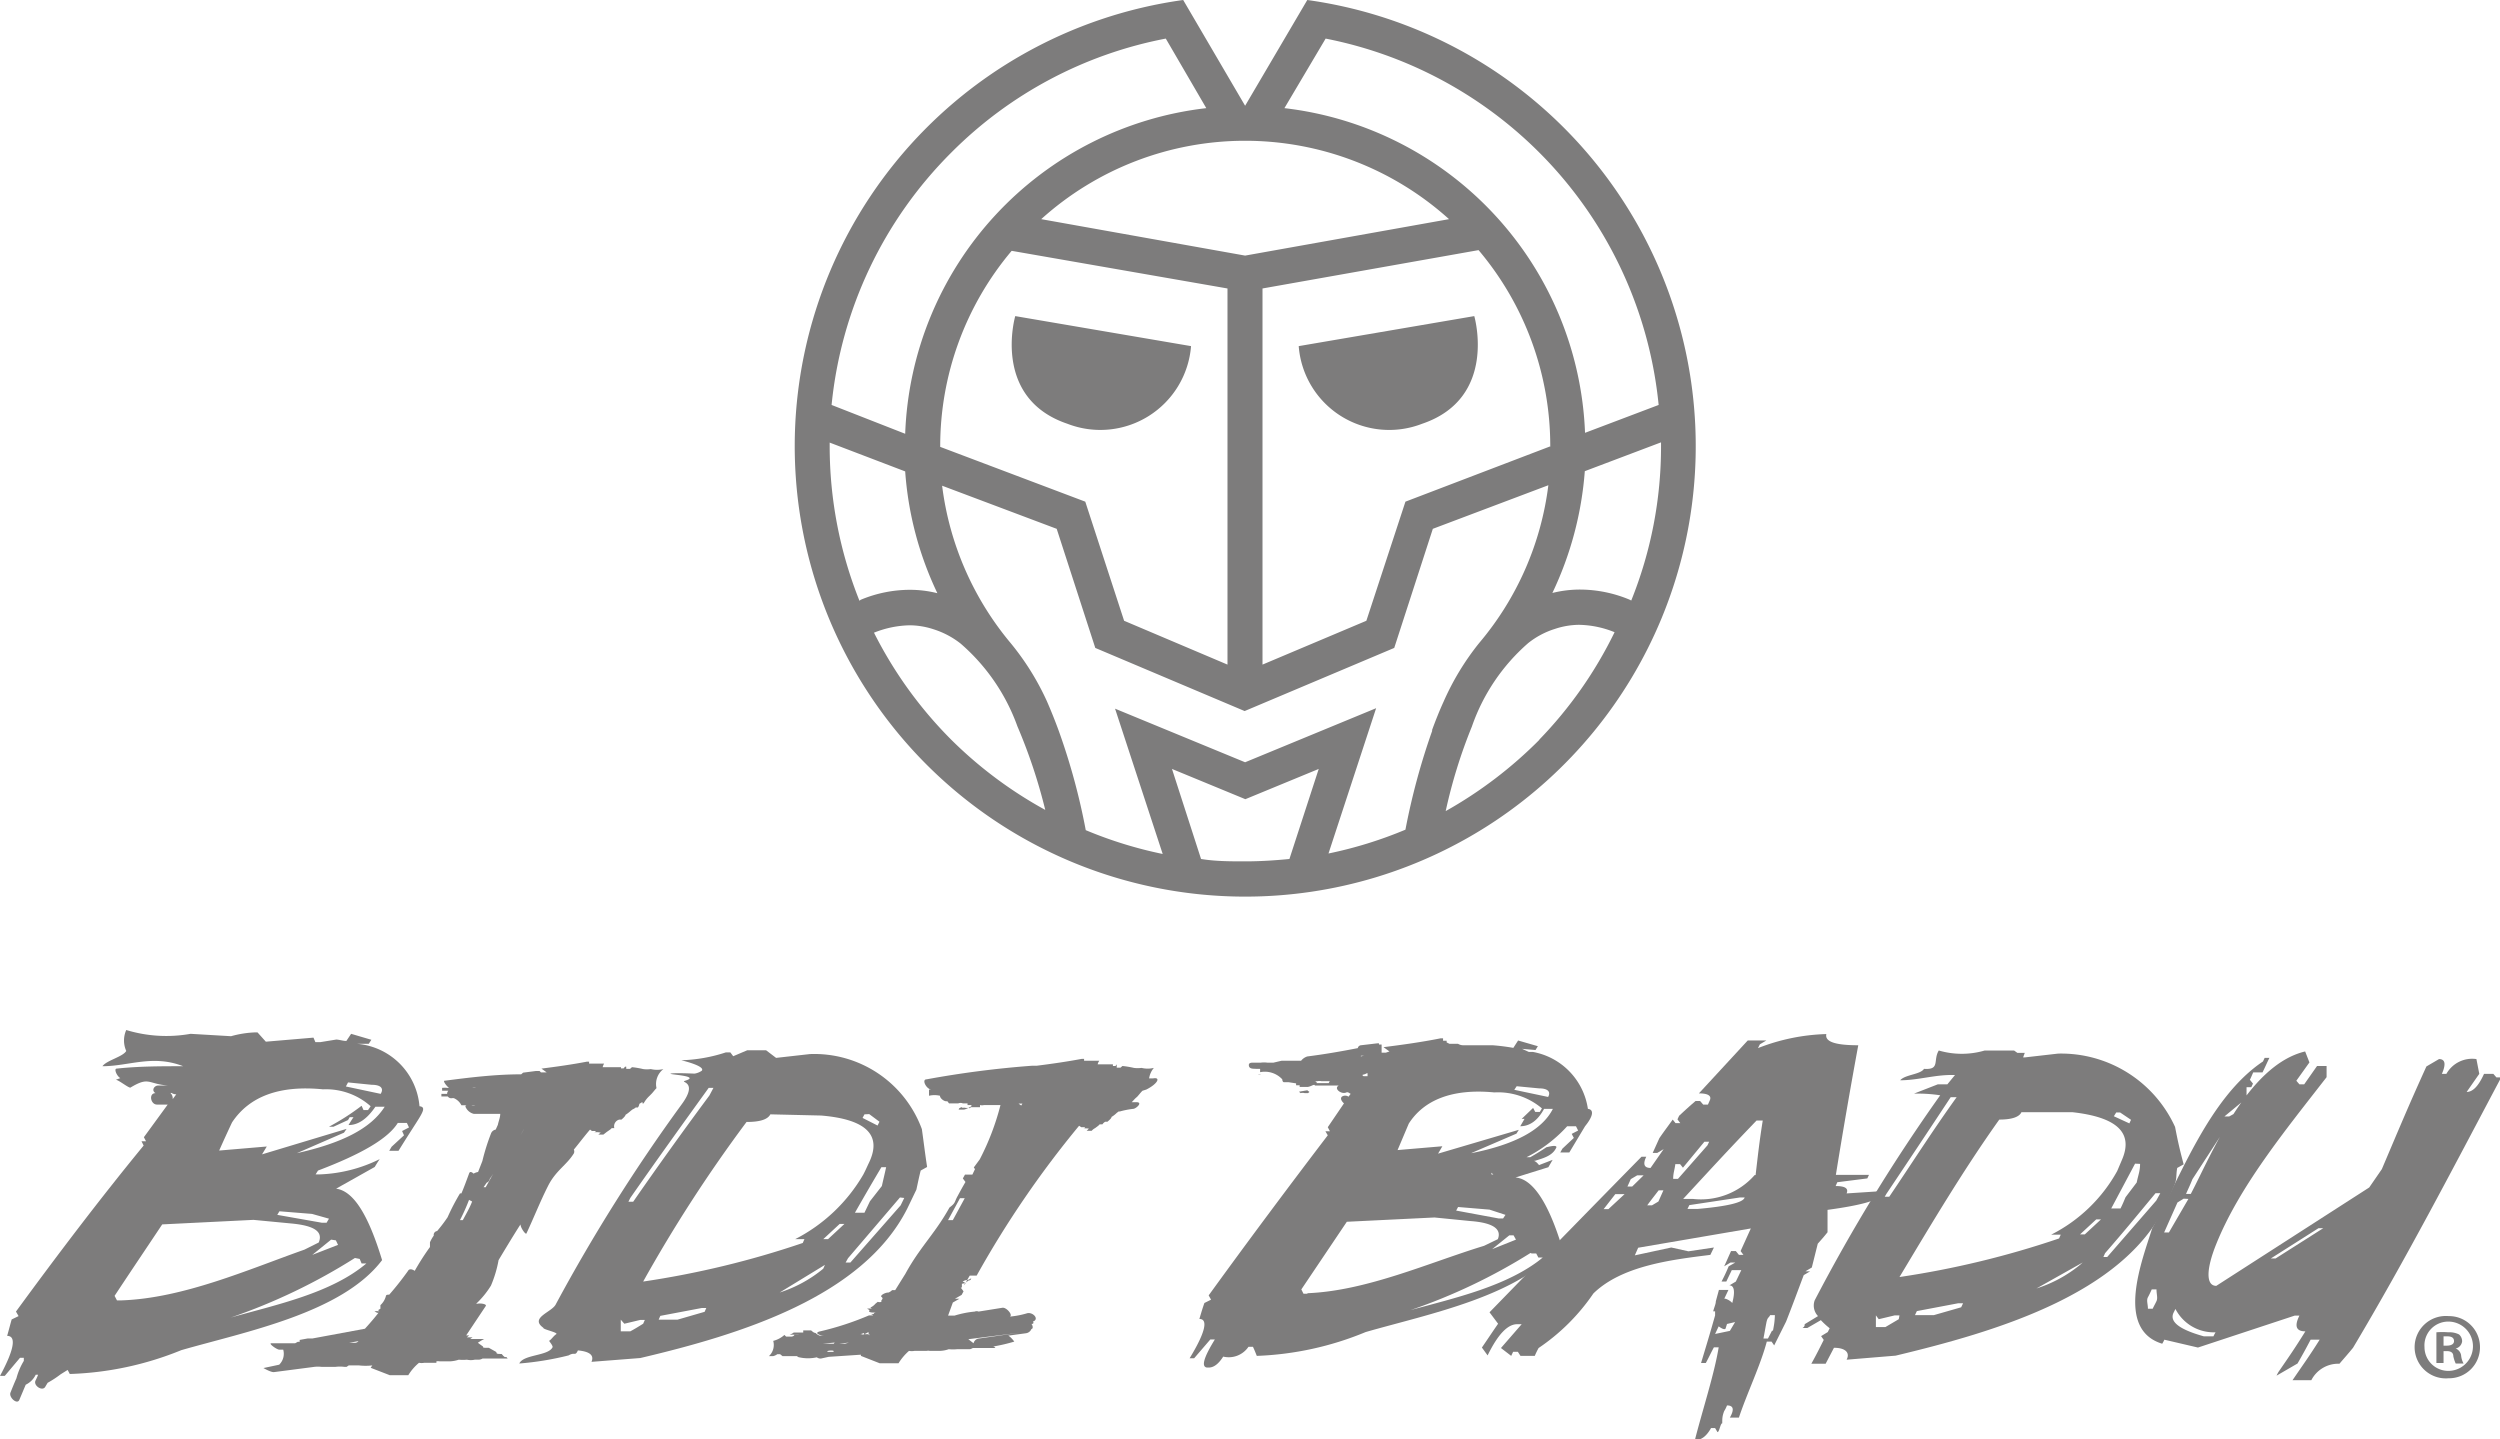 <svg id="Layer_1" data-name="Layer 1" xmlns="http://www.w3.org/2000/svg" viewBox="0 0 104.95 60.43"><defs><style>.cls-1{fill:#7d7c7c;}</style></defs><g id="BIDI_BADU" data-name="BIDI BADU"><path id="_" data-name="®" class="cls-1" d="M104.11,56.55a1.3,1.3,0,0,1-1.32,1.31,1.31,1.31,0,1,1,0-2.61A1.3,1.3,0,0,1,104.11,56.55Zm-2.33,0a1,1,0,0,0,1,1,1,1,0,0,0,0-2.07A1,1,0,0,0,101.78,56.55Zm.8.67h-.3V55.93a3,3,0,0,1,.5,0,.89.89,0,0,1,.45.09.38.38,0,0,1,.13.29.35.35,0,0,1-.27.3v0a.37.37,0,0,1,.23.31.87.87,0,0,0,.1.32h-.33a1.37,1.37,0,0,1-.1-.31c0-.14-.1-.21-.27-.21h-.14Zm0-.73h.14c.17,0,.3-.06.3-.19s-.09-.2-.28-.2l-.16,0Z"/><path id="U" class="cls-1" d="M96.77,44.14l.18.46-.55.77.13.15h.2l.54-.77h.4c0,.19,0,.28,0,.47-1.73,2.23-3.65,4.57-4.63,7-.44,1.09-.43,1.76,0,1.76l6.42-4.13.53-.77c.74-1.74,1.09-2.59,1.87-4.31l.53-.31c.26,0,.3.21.12.62h.19a1.24,1.24,0,0,1,1.26-.62l.12.62-.53.76c.26,0,.5-.25.73-.76h.39l.13.15h.2C103,49,101,52.86,98.78,56.58c-.22.27-.34.4-.57.67a1.27,1.27,0,0,0-1.18.69h-.79c.47-.69.7-1,1.14-1.7H97c-.21.4-.32.6-.55,1l-.88.51a1.4,1.4,0,0,1,.09-.17c.47-.68.69-1,1.12-1.69-.39,0-.47-.22-.25-.66h-.2l-4.06,1.34-1.41-.33a1.4,1.4,0,0,1-.09.17c-2-.61-.83-3.53-.42-4.85,1.17-2.1,2.38-5.48,4.65-7l.07-.15h.2c-.12.24-.17.37-.29.61h-.39c-.06.13-.08.19-.14.31l.13.16-.07.15h-.2c0,.18,0,.28,0,.46l-.93.77h.2l.27-.15c-.73,1.11-1.08,1.66-1.81,2.78-.1.25-.16.37-.27.62h.2C92.82,48.51,94.34,44.72,96.77,44.14Zm-5.1,6.18-.26.16-.56,1.26h.2l.82-1.41Zm-1.34,3.81c-.06.13-.09.2-.16.33s0,.29,0,.48h.2c.06-.13.1-.19.16-.32s0-.29,0-.49Zm1,.81-.08.16c-.19.38.23.71,1.27,1h.4a1.4,1.4,0,0,1,.09-.17A1.81,1.81,0,0,1,91.32,54.94Zm6-3.38-2,1.27h.2l2-1.27Z"/><path id="D" class="cls-1" d="M91.31,47.31a5.26,5.26,0,0,0-4.91-3.08L85,44.39l-.07,0L85,44.2l-.31,0-.14-.1h-.78l-.06,0-.39,0a3.43,3.43,0,0,1-1.93,0c-.25.41.07.82-.62.77-.15.24-.8.24-1,.48.78,0,1.49-.25,2.3-.22l-.32.39-.4,0-1,.39.25,0a6.31,6.31,0,0,1,.85.07,73,73,0,0,0-5.27,8.61.64.64,0,0,0,.14.66h0l-.56.34c0,.06,0,.1-.09.16h.2l.57-.33v0a3.17,3.17,0,0,0,.37.34l-.08.16-.28.17.11.16c-.2.4-.3.6-.52,1h.6l.35-.67c.5,0,.68.22.53.5l2.06-.17c4.17-1,9.54-2.56,11.34-6.32.14-.31.2-.47.34-.78s.08-.47.14-.78l.27-.15C91.5,48.24,91.43,47.93,91.31,47.31Zm-1.47,1.55c0,.31-.08.47-.14.78l-.47.62c-.08.19-.12.29-.21.47h-.39l1-1.88Zm-1-2.16H89l.46.31-.07.15-.65-.3ZM83.93,47c.53,0,.84-.11.93-.31H87c1.88.21,2.57.87,2.08,2l-.2.47a6.53,6.53,0,0,1-2.77,2.67h.4l-.07.16a38.06,38.06,0,0,1-6.7,1.62C81.08,51.38,82.4,49.15,83.93,47Zm-4.74,3.12q1.34-2,2.7-4.06l.25,0c-1,1.39-1.89,2.79-2.83,4.18h-.19Zm.52,5.26-.56.33h-.4l0-.49.12.16.67-.16h.2Zm2.62-.5-1.15.33h-.79l.08-.17,1.74-.33h.2Zm5-1.79a5.54,5.54,0,0,1-1.84,1L87.43,53Zm.19-1.27h-.2l.68-.63h.2Zm3-1.42-2.06,2.37H88.3l.07-.16c.87-1,1.29-1.52,2.12-2.52h.2Z"/><path id="A" class="cls-1" d="M77.52,50.1c.09-.21-.06-.31-.46-.31l.07-.16,1.26-.16.07-.15H77.07q.44-2.73.94-5.44c-1,0-1.41-.16-1.34-.47A8.45,8.45,0,0,0,73.8,44l.08-.16.27-.16h-.78L71.32,45.9c.4,0,.55.11.45.31l-.07.16h-.2l-.13-.15h-.19c-.28.24-.42.37-.69.62l-.07.15.12.16h-.2L70.22,47c-.22.31-.34.46-.56.78l-.28.62h.19l.27-.16-.55.79c-.27,0-.33-.16-.18-.47h-.2q-3.19,3.25-6.38,6.53l.36.48c-.27.39-.4.59-.68,1l.24.33c.43-.88.84-1.31,1.24-1.31h.19l-.87,1,.43.33.08-.17h.2l.11.17h.6a3.36,3.36,0,0,1,.16-.33,8.59,8.59,0,0,0,2.3-2.29c1.18-1.15,3.21-1.41,4.91-1.62l.15-.31-1.07.16-.72-.16-1.53.33.14-.32,4.73-.81-.43.95.12.16H73l-.13-.16h-.2c-.12.26-.17.39-.29.64l.27-.16h.2l-.28.16c-.11.26-.17.39-.3.64h.2l.23-.48h.4l-.23.48-.27.16c.2,0,.25.25.12.74-.1-.12-.34-.23-.36-.16l-.07.18,0,0,.27-.57h-.4l-.13.48s0,0,0,0v0c0,.12-.07.25-.11.42H72v.17h0c-.22.78-.34,1.17-.59,2h.2c.14-.26.2-.4.34-.66h.2c-.18,1.12-.71,2.74-1,3.9.27,0,.49-.17.68-.51H72l.1.17c.08,0,.12-.37.2-.37,0-.2,0-.3.08-.51A1.4,1.4,0,0,0,72.5,59q.41,0,.12.51H73c.33-1,.91-2.2,1.17-3.19h.2l.11.16.5-1c.31-.79.45-1.18.74-1.95l.27-.16h-.2l.27-.16.25-1c.17-.19.25-.28.41-.48,0-.38,0-.56,0-.94,1.4-.19,2.16-.4,2.26-.64l.07-.15Zm-10,.66h-.2l.49-.63h.39Zm1-.95h-.2l.14-.31.27-.16H69Zm1.1.63-.27.16h-.2c.19-.26.29-.38.48-.63h.2Zm3,5.43L72,56l.15-.32c.12.09.26.16.29.09l.06-.19.34-.08Zm-2.38-6.38c0-.25.06-.37.09-.62h.2l.12.15.9-1.09h.2l-.07.15-1.24,1.41Zm1,1.26h-.4l.08-.16,2.12-.32h.2C73.19,50.48,72.52,50.64,71.28,50.75Zm2.42-1.42a3,3,0,0,1-2.6,1h-.4c1.23-1.33,1.84-2,3.08-3.29H74C73.86,47.92,73.81,48.39,73.7,49.33Zm.73,6.53-.17.33h-.19c.05-.26.07-.39.12-.65s.1-.2.16-.33h.2C74.5,55.47,74.48,55.6,74.43,55.86Z"/><path id="B" class="cls-1" d="M66.66,46.55a2.85,2.85,0,0,0-2.31-2.39h0l-.17,0L63.83,44,63.56,44l.9.08.1-.16-.83-.24-.2.31a8.62,8.62,0,0,0-.87-.11h0c-.12,0-.18,0-.21,0h0c-.33,0-.67,0-1,0a.43.43,0,0,1-.24-.06h-.36l-.12-.06v0l0-.07-.07,0-.08,0,0,0v-.1l-.11,0c-.8.16-1.6.27-2.39.37l.25.18-.15.05s0,0,0,0v0H58v0L58,43.85l-.11,0v-.05l0,0h0v0h-.08v0l-.68.08v0A.15.15,0,0,0,57,44v0h0c-.71.14-1.41.26-2.12.35a.54.54,0,0,0-.26.18h0l-.16,0v0h-.08l0,0,0,0h-.09v0l.05,0v0l-.28,0-.11,0-.06,0h0l-.09,0-.34.08h-.17l0,0-.09,0a1,1,0,0,0-.27,0h-.32c-.08,0-.21,0-.18.14s.22.11.29.12h.18l0,.14a1,1,0,0,1,.93.3s0,.1.06.12h0l0,0h.2l.32.05,0,.08h0c-.08,0,0,0,0,0s.06,0,.15,0h0a.43.43,0,0,0,0,.07l.09,0c.11,0,.17,0,.18,0h.06s.06,0,.19-.06.11,0,.12,0h0l0,0h1c-.23.13.12.39.32.29a.11.11,0,0,1,.08,0l.1.06-.09.12a.24.24,0,0,0-.28,0l0,0c-.08.08,0,.2.09.28l-.68,1,.09.17-.19,0,.1.17c-1.7,2.23-3.37,4.47-5,6.72l.1.18-.28.14c-.09.26-.13.4-.21.67.38,0,.25.57-.41,1.65l.19,0,.68-.79h.19c-.47.76-.58,1.15-.33,1.18h.07c.22,0,.42-.16.61-.46a1,1,0,0,0,1.06-.41h.19c.07.15.1.23.16.38a13.16,13.16,0,0,0,4.57-1c2.63-.76,6.58-1.52,8.21-3.67-.57-1.83-1.22-2.76-1.92-2.82L65,49l.18-.31-.57.22-.08-.09a.42.42,0,0,0-.14-.09l.05,0c.35-.11.75-.21.9-.57,0-.12-.39,0-.42,0-.22.15-.45.29-.68.42l-.18,0c-.14.05-.31.15-.49.22l-.29.08a.25.25,0,0,1-.12,0L63,49a5.9,5.9,0,0,0,2.79-1.72l.37,0,.09.18-.27.14.09.17-.48.45-.09.16.38,0,.66-1.1C66.89,46.85,66.92,46.58,66.66,46.55ZM52.82,45.09h.12C52.87,45.11,52.82,45.1,52.82,45.09Zm.57-.2,0,0,0,0s0,0,.05,0Zm1.52,1-.14,0a.3.3,0,0,0-.17,0s0,0-.07-.06l.35-.06.09.07Zm.87-.42H55.5v0h-.22s0-.07-.09-.08h0l.11,0a.38.38,0,0,1,.18,0l.17,0h.08l.09,0,0,0Zm7.89.13.94.09c.38,0,.5.15.38.36l-1.42-.3Zm-6.26-.54,0,.12-.11,0c-.06,0-.1,0-.1-.06a.57.57,0,0,0,.19-.07Zm-.28-.74H57v0l.28,0S57.23,44.32,57.13,44.35ZM57,44h.12L57,44Zm0,.36,0,0-.11,0h0Zm-2.09,9.95-.19,0-.09-.18,1.91-2.84,3.68-.18,1.51.15c.94.07,1.32.33,1.15.76l-.58.28C60,53,57.36,54.2,54.86,54.29Zm9.39-1.69.19,0,.09.17.19,0C63.29,54,61.06,54.49,59.21,55A24.13,24.13,0,0,0,64.25,52.6Zm-.94-.76.18,0,.1.18-1,.4ZM63.2,51l-.1.15h-.19l-1.78-.33.08-.15,1.32.11Zm-.59-1.7,0-.07.08.08Zm.17-.18.13-.05-.06,0Zm-1-.72,1.88-.81.1-.16-3.39,1,.18-.31-1.88.16.47-1.11c.64-1,1.84-1.48,3.59-1.31a2.85,2.85,0,0,1,2,.67l-.09.15-.19,0-.09-.17-.48.46H64l-.18.31c.37,0,.72-.21,1-.73l.37,0C64.74,47.44,63.58,48.05,61.77,48.41Z"/><path id="I" class="cls-1" d="M48.41,45.27l-.17,0a.88.88,0,0,1,.2-.44,1.11,1.11,0,0,1-.52,0,1.13,1.13,0,0,1-.32,0,4,4,0,0,0-.48-.08l0,0s0,0-.08.07l0,0,0,0h-.16v-.14h0v0l-.05.07-.11,0,0-.07s-.06,0-.16,0h-.09l-.07,0h-.32a.4.4,0,0,1,.07-.15l-.58,0h0l-.06,0h0l0,0v-.08l-.09,0c-.64.12-1.27.21-1.9.29h-.2a41.42,41.42,0,0,0-4.42.57c-.23,0,0,.44.22.43H39L39,46a1,1,0,0,1,.46,0c0,.11.17.23.25.23h.06l.07.09H40l.05,0,.08,0,.1,0,0,0a.25.25,0,0,1,.19,0h.05l.09,0h.06a.16.16,0,0,0,0,.07l0,0,.06,0h0v0h.1v.05l-.13.07-.11,0a.28.28,0,0,0-.14,0s0-.06-.1,0,0,0-.06.07l.08,0c.09,0,.13,0,.14,0h0s.05,0,.15-.05.09,0,.09,0h0l.06-.05h.18v0l.11,0h0l0,0h0l.09,0,0,0s0,0,0-.09h0a.34.34,0,0,0,.17,0H42a10.58,10.58,0,0,1-.87,2.28l-.25.34.05.07-.11.23h-.31l-.09.16.11.15c-.14.24-.21.37-.34.61s-.07.27-.33.46c-.61,1.1-1.24,1.66-1.85,2.78l-.43.69-.13,0a.42.42,0,0,1-.15.1c-.16,0-.36.13-.3.18s.07.07,0,.15l0,.06h0l0,0,0,0h0a.2.2,0,0,1-.15,0l-.1.08a.59.59,0,0,1-.21.16v0l.06.05v0a.54.54,0,0,0-.2,0l.11.06,0,0h0l0,0c-.09.08.07.1.11.1h.22v0c-.09,0-.15,0-.16.06l0,0,0,0h-.07l0,0h-.09l0,0c.09,0,.13.05.13.06v0l-.05,0,0,0h-.12a12.28,12.28,0,0,1-2.05.67c-.29.06,0,.19.18.18h0l-.11,0v0h-.09a.44.44,0,0,1-.17-.11.24.24,0,0,1-.13-.06l-.06-.05h-.07l-.05,0h0l-.21,0h0l0,.09h-.18c-.05,0-.08,0-.09,0s-.13,0-.13,0h0a.51.51,0,0,1-.18.09h0l.19,0h0l.05,0h.17v0h0a.82.82,0,0,1-.2,0c0,.05-.09.08-.12.08H33s0,0-.07-.07h0a1.11,1.11,0,0,1-.47.25.64.64,0,0,1-.18.64v0h.18a.48.48,0,0,0,.17-.08h.12l.1.08h0l.21,0h.29l0,0h.11a.14.14,0,0,0,.09.05,1.69,1.69,0,0,0,.74,0,.25.25,0,0,0,.18.05l.32-.07,1.35-.09,0,.05.79.31h.79a2.28,2.28,0,0,1,.44-.52.63.63,0,0,0,.23,0l0,0,.1,0,.18,0,.23,0h0l0,0v0a.27.27,0,0,1,.13,0l.14,0,0,0,.14,0,.08,0,.06,0a1.25,1.25,0,0,0,.38-.07,1.83,1.83,0,0,0,.35,0c.21,0,.32,0,.32,0s.06,0,.15,0,.09,0,.19-.05h.26l0,0,.15,0h.24l.16,0q.18,0,.18,0l-.09,0v0h.05l-.06-.06v0h0s0,0-.06,0v0l0,0h0a7.06,7.06,0,0,0,.91-.21s-.12-.17-.25-.25l.74-.1a.29.29,0,0,0,.23-.18c.07,0,.07-.13,0-.21.1,0,.1-.06.06-.1h0c.29-.1,0-.41-.24-.35a3.6,3.6,0,0,1-.87.15h.09c.25,0-.07-.41-.26-.38l-1,.16a.2.2,0,0,0-.16,0,4.13,4.13,0,0,0-.85.17l-.06,0-.21,0,.2-.55.28-.16h-.19l.28-.16.08-.15-.12-.16,0,0,.05,0h0l0-.08h0l0-.08.06,0h0l0,0h0l.07-.07v0h-.1v0a.22.22,0,0,1,.19-.08l0,0v0a.46.46,0,0,0,.17-.08v0h0v0l.08,0h-.08c0,.07-.07.1-.1.09l-.18.13,0,.07c.06-.12.13-.25.22-.4H41l0,0H41l0,0a41.68,41.68,0,0,1,4.3-6.29l0,0,0,0h0l.09.06h0l.09,0h.06v.06h0v0l-.07,0a.65.65,0,0,1,.24,0h0l-.09.09s0,0,.14,0,0,0,.07,0h0a.45.45,0,0,1,.14-.11s0,0,.12-.09,0-.05.1-.07h.09a.32.32,0,0,1,.12-.11l0,0h.09c.12-.1.18-.17.17-.2a1.12,1.12,0,0,0,.22-.17v0l.08-.06.05,0a3.47,3.47,0,0,1,.56-.11c.11,0,.41-.26.16-.28l-.22,0,.14-.15v0l.1-.09c.07-.08.13-.16.21-.24l.16-.05C48.6,45.5,48.74,45.21,48.41,45.27Zm-9.09.61c-.15,0-.22,0-.23,0h.23Zm.12,0h0Zm-2.8,9.22v0l0,0ZM35,56.75l-.15,0c-.08,0-.12,0-.12,0h0v0c0-.05.1-.06.25-.05h0Zm0-.34-.2,0v0s-.06,0-.17,0h-.09v0l0,0h0l.5-.05h0Zm.47,0,0,0-.24,0h0l.41-.05Zm.44-.33-.11,0,.08,0Zm.16,0H36l.06,0h0Zm.21-.07a.11.11,0,0,1-.11,0l-.05,0,.15-.05h0Zm.17,0-.16,0v0l.17-.09,0,0h0l0,.06.06.08Zm.19-.35h0l0,0v0s0,0,.1,0h0Zm5,.83h0l.15,0Zm1.14-.54-1.68.24a.26.26,0,0,0-.23.2h0l-.22-.17h0ZM40,51.22h-.2l.5-.92h.2Zm2.4-4.83h0Zm.06,1.13.06-.13h0Zm.41-1.11-.11-.08.16,0h0Z"/><path id="D-2" data-name="D" class="cls-1" d="M31.37,44.09h.79l.42.32L34,44.25a4.81,4.81,0,0,1,4.7,3.15c.09.64.13,1,.22,1.59l-.27.15c-.08.32-.11.48-.18.8l-.38.79c-1.87,3.71-7,5.29-11.21,6.28l-2.05.16q.18-.41-.57-.48c-.12.26-.12.05-.39.21a12.59,12.59,0,0,1-2.07.34c.18-.39,1.23-.31,1.4-.69,0-.07-.1-.19-.15-.26.1-.06.19-.21.3-.28s-.57-.2-.54-.27c-.6-.43.39-.66.53-1a72.84,72.84,0,0,1,5.27-8.37c.74-1-.1-.92.15-1,.7-.21-.77-.26-.6-.3s.92,0,1,0a.74.74,0,0,0,.3-.12c.17-.2-.86-.44-.86-.44a6.64,6.64,0,0,0,1.87-.33h.19l.12.16Zm-1.62,1.58c-1.11,1.54-2.21,3.07-3.29,4.62l-.08.16h.2q1.56-2.25,3.2-4.46l.17-.32ZM26.06,55.4c0,.2,0,.29,0,.49h.4c.22-.12.33-.19.54-.32l.07-.16h-.19l-.67.16Zm6.28-8.62c-.11.21-.42.32-1,.32A60.34,60.34,0,0,0,27,53.8a38.06,38.06,0,0,0,6.7-1.62l.07-.16h-.39a7,7,0,0,0,2.86-2.71c.1-.19.14-.29.23-.48.57-1.16-.08-1.84-2-2Zm-4.62,8.46-.07.16h.79l1.14-.33.07-.16h-.19Zm8.57-8.46-.08.15.63.32.08-.16-.43-.32Zm-3.56,7.48a5.53,5.53,0,0,0,1.83-1l.07-.16Zm2.52-2.88-.69.64h.2l.69-.64ZM37,49c-.45.76-.67,1.14-1.11,1.91h.4l.23-.48.5-.64c.07-.31.11-.47.18-.79Zm.78,1.27-2.18,2.55L35.5,53h.2l2.11-2.4.15-.31Z"/><path id="I-2" data-name="I" class="cls-1" d="M27.85,44.88a1.15,1.15,0,0,1-.53,0,1.15,1.15,0,0,1-.32,0,3.55,3.55,0,0,0-.47-.08l0,0s0,0-.08.07l0,0,0,0h-.16l0-.09,0,0v0h-.05v0l-.06.07-.11,0V44.8s-.06,0-.17,0h-.09l-.07,0H25.3a.58.58,0,0,1,.06-.15l-.58,0h0l-.05,0h0l0,0v-.08l-.1,0c-.63.12-1.27.21-1.9.29l.22.16h-.15v0h-.09v0l-.06-.06-.08,0v0l0,0h0v0h-.07v0l-.54.07h0l-.08.07h0c-1.07,0-2.15.13-3.22.27-.07,0,.06.2.19.3h0l0,0h-.06a1,1,0,0,0-.23,0h0v.12l.06,0,.09,0h.05l.06,0h0a.19.19,0,0,0-.05.13c-.08,0-.13,0-.13,0h.06l0,0h-.09l-.08,0,0,.11h.27a.17.17,0,0,0,.18.07h.07a.63.63,0,0,1,.32.3h.19l0,0,.09,0,.09,0,.05,0a.26.26,0,0,1,.16,0h.07l.06,0h.13v0h0l-.59,0c-.06,0-.08,0-.08.06h0a.51.51,0,0,0,.35.3H21c0,.15-.07.31-.1.46l-.09.2a.26.26,0,0,0-.2.17,9,9,0,0,0-.36,1.15l-.18.46a.54.54,0,0,0-.19.07c-.07-.07-.16-.11-.19,0-.1.27-.2.55-.32.83,0,0,0,0-.06,0a9.32,9.32,0,0,0-.52,1,6.31,6.31,0,0,1-.44.58.16.16,0,0,0-.14.19,1.56,1.56,0,0,0-.16.28s0,.12,0,.2a10.65,10.65,0,0,0-.64,1c-.1-.07-.23-.1-.28,0-.25.35-.51.68-.79,1-.07,0-.13,0-.14.06a.78.78,0,0,1-.23.38s0,.09,0,.15l-.1.06v0l.06.05v0a.65.65,0,0,0-.21,0l.11.06.06,0h0c-.18.23-.37.45-.57.67l-2.21.41h0l-.2,0h0l-.33.06s0,0,0,.08l-.08,0h0l-.11.06c-.35,0-.69,0-1,0-.14,0,.23.27.34.27H12l-.11,0a.64.64,0,0,1-.17.63l-.66.14s.32.19.45.17l1.69-.22h0a1.38,1.38,0,0,1,.29,0c.08,0,.13,0,.13,0h.31l0,0H14l.09,0a1.51,1.51,0,0,1,.36,0h.1l.09-.06h.07l.06,0h.1s.07,0,.2,0a2.49,2.49,0,0,0,.56,0l-.07.1.8.31h.78a2.13,2.13,0,0,1,.45-.52.57.57,0,0,0,.22,0l0,0,.11,0,.17,0,.23,0h0v-.06a.3.3,0,0,1,.13,0l.14,0,0,0,.14,0,.08,0,.07,0a1.41,1.41,0,0,0,.38-.07,1.79,1.79,0,0,0,.34,0,.76.76,0,0,0,.33,0s.05,0,.15,0a.34.34,0,0,0,.18-.05h.26l0,0,.15,0H21l.17,0c.11,0,.17,0,.17,0l-.08,0v0h.05l-.05-.06v0h0s0,0-.07,0v0l-.06-.05-.07-.08c-.16,0-.23,0-.22-.08l-.32-.18-.11,0c-.1,0-.14,0-.13-.05l-.22-.16a2.31,2.31,0,0,1,.27-.16l-.59,0,.1-.07v0h-.12s.05,0,0,0H19.6c.07-.05.11-.09.08-.08h0l-.11,0,.82-1.23c.06-.08-.19-.13-.35-.1l-.05,0a3.69,3.69,0,0,0,.62-.76,4.89,4.89,0,0,0,.32-1.07c.3-.5.6-1,.92-1.5,0,.14.22.45.25.38.31-.66.58-1.35.91-2s.77-.86,1.08-1.36a.19.19,0,0,0,0-.16c.23-.28.44-.56.68-.84l0,0v0h0l.08.06h0l.09,0H25v.06h0v0l-.06,0a.59.59,0,0,1,.23,0h.05l-.1.09s0,0,.14,0,0,0,.07,0h0l.14-.11s0,0,.13-.09,0-.05.1-.07h.09A.29.29,0,0,1,26,47L26,47h.09c.12-.1.17-.17.17-.2a1.54,1.54,0,0,0,.22-.17v0l.08-.06a.41.41,0,0,0,.13-.08h0v0l.09,0s.05-.06.06-.15l.13-.08h0l0,.06.05,0a1.26,1.26,0,0,1,.23-.3l0,0,.09-.09c.08-.08.14-.17.22-.25h0l0,0v0h0A.79.79,0,0,1,27.85,44.88Zm-8.64.78Zm.15,0,.26,0v0Zm.34,0h0l0,0,.13,0a.32.32,0,0,1,.15,0h0v0Zm.4.71h0l0,0v0Zm.07-.08s-.06,0-.08,0l0,0h.06Zm.15-.74Zm.6.65h-.09l.07,0,0,0ZM14.4,56.75l-.15,0c-.08,0-.12,0-.13,0h0v0h0l.28,0Zm.52-.38h-.08l-.18,0,.39-.07A.19.19,0,0,1,14.92,56.37ZM16,55.11s0,0,0,0h0Zm3.5-.12,0-.06,0,0Zm.15-.22h0l.06,0Zm-.26-3.55h-.08a8.13,8.13,0,0,0,.38-.85l.13.07C19.71,50.72,19.6,50.9,19.43,51.22Zm1-1.38H20.3l.13-.19a.21.21,0,0,0,.13-.16s0,0,0,0a3.55,3.55,0,0,0,.32-.53h0ZM22,46h0ZM21.83,45h.09v0h-.11ZM22,47.39h0c-.06.12-.12.21-.17.3Z"/><path id="B-2" data-name="B" class="cls-1" d="M17.61,46.44A2.87,2.87,0,0,0,15,43.82l.48,0,.11-.17-.85-.25-.2.3c-.14,0-.27-.05-.42-.06l-.68.11-.2,0-.08-.19-2,.17-.35-.39H10.7a4.3,4.3,0,0,0-1,.16L8,43.4a5.77,5.77,0,0,1-2.7-.16,1.08,1.08,0,0,0,0,.88v0c-.15.25-.82.39-1,.64,1.11,0,2.11-.5,3.39,0h0c-.93,0-1.86,0-2.79.1-.13,0,0,.31.15.4l-.19.07c.11,0,.5.32.61.33.8-.48.72-.16,1.57-.09h-.4c-.1,0-.22.09-.2.21a.17.17,0,0,0,.09.11c-.3,0-.21.48.06.48h.45l-1,1.37.09.17-.19,0,.09.18C4.2,50.32,2.41,52.68.67,55.06l.11.19-.29.14c-.08.28-.11.41-.19.69.4,0,.29.59-.3,1.68H.2L.84,57H1L1,57.13a2.76,2.76,0,0,0-.31.73c-.09.2-.17.4-.25.6s.28.52.37.31l.27-.64a.89.89,0,0,0,.42-.42H1.6v0a2.72,2.72,0,0,1-.11.25c-.1.21.31.48.42.24L2,58.05a4.38,4.38,0,0,0,.55-.36l.29-.18.09.17a13.48,13.48,0,0,0,4.68-1c2.71-.78,6.75-1.56,8.43-3.78-.58-1.91-1.2-2.9-1.93-3l1.62-.91c.08-.13.12-.2.21-.33a6.14,6.14,0,0,1-2.49.64h-.2l.1-.16c1.82-.69,2.94-1.34,3.35-2l.38,0,.09.19-.29.15.08.18-.52.48-.1.17.39,0c.29-.47.44-.7.74-1.17S17.88,46.47,17.61,46.44Zm-3-1,1,.1c.39,0,.51.16.37.38l-1.46-.31Zm-6.91-.32a.06.06,0,0,1,0,0l-.22,0Zm-.5.76a.36.36,0,0,0,.2.06l-.15.2a.31.31,0,0,0-.1-.26ZM5.1,54.59l-.19,0-.1-.19c.78-1.18,1.18-1.77,2-3l3.83-.19,1.57.15c1,.09,1.36.35,1.17.8l-.6.3C10.43,53.29,7.7,54.5,5.1,54.59Zm10-1.74.08.19.2,0c-1.48,1.25-3.78,1.73-5.69,2.27a24.78,24.78,0,0,0,5.21-2.5Zm-1-.78.09.19-1.08.42.79-.64Zm-.29-.91-.1.17h-.2L11.64,51l.09-.15,1.37.11Zm-1.37-2.74,2-.87.11-.16L11,48.46l.2-.33-2,.17c.21-.47.32-.71.54-1.18.73-1.1,2-1.57,3.82-1.39a2.82,2.82,0,0,1,2,.71l-.11.16-.19,0-.08-.18a9.86,9.86,0,0,1-1.37.88H14l.61-.28.07-.12h.16c-.09.13-.13.2-.21.33.39,0,.76-.23,1.13-.77l.39,0C15.56,47.39,14.32,48,12.42,48.42Z"/></g><path id="EYE_RIGHT" data-name="EYE RIGHT" class="cls-1" d="M54.52,14.53l7.37-1.26s1,3.44-2.19,4.52A3.81,3.81,0,0,1,54.52,14.53Z"/><path id="EYE_RIGHT-2" data-name="EYE RIGHT" class="cls-1" d="M50,14.53l-7.38-1.26s-1,3.44,2.19,4.52A3.82,3.82,0,0,0,50,14.53Z"/><path id="HEAD" class="cls-1" d="M65.65,5.36A18.9,18.9,0,0,0,54.88,0L52.27,4.44,49.67,0a18.91,18.91,0,0,0,2.6,37.64h0A18.91,18.91,0,0,0,65.65,5.36Zm-10-3.74A17.42,17.42,0,0,1,69.63,17l-3.09,1.17A14.28,14.28,0,0,0,53.92,4.54Zm9.45,17.11v0L59,21.06l-1.64,5L53,27.9V12.11l9.07-1.61A12.73,12.73,0,0,1,65.08,18.73ZM60.83,9.2l-8.56,1.53L43.71,9.2a12.78,12.78,0,0,1,17.12,0Zm-9.3,2.91V27.9l-4.34-1.84-1.63-5-6.09-2.3v0a12.72,12.72,0,0,1,3-8.23ZM39.94,6.4a17.3,17.3,0,0,1,9-4.78l1.7,2.92A14.28,14.28,0,0,0,38,18.21L34.91,17A17.4,17.4,0,0,1,39.94,6.4ZM36.08,25.22a17.48,17.48,0,0,1-1.25-6.49v-.15L38,19.79a14.16,14.16,0,0,0,1.35,5.11l.06,0-.07,0a4.75,4.75,0,0,0-1.15-.14,5.38,5.38,0,0,0-2.06.42Zm3.86,5.84a17.47,17.47,0,0,1-3.25-4.5l0,0a4.24,4.24,0,0,1,1.51-.31,3.28,3.28,0,0,1,1,.17,3.56,3.56,0,0,1,1.13.6,8.3,8.3,0,0,1,2.38,3.47A22.56,22.56,0,0,1,43.88,34,17.61,17.61,0,0,1,39.94,31.06Zm14.19,5c-.61.06-1.23.1-1.85.1h0c-.63,0-1.25,0-1.86-.1l-1.22-3.78,3.08,1.27h0l3.08-1.27Zm6-5.4A28.51,28.51,0,0,0,59,34.83a17.52,17.52,0,0,1-3.23,1l2-6.1L52.27,32l-5.46-2.25,2,6.1a17.52,17.52,0,0,1-3.23-1,27.22,27.22,0,0,0-1.13-4.16c-.16-.44-.33-.86-.5-1.25A11,11,0,0,0,42.43,27l0,0a12.76,12.76,0,0,1-2.88-6.61l4.81,1.81,1.62,5,6.27,2.65,6.28-2.65,1.62-5L65,20.37A12.68,12.68,0,0,1,62.09,27l0,0a11,11,0,0,0-1.49,2.46C60.44,29.81,60.27,30.23,60.11,30.67Zm4.5.39a17.84,17.84,0,0,1-3.94,3,21.55,21.55,0,0,1,1.1-3.55A8.21,8.21,0,0,1,64.15,27a3.46,3.46,0,0,1,1.13-.6,3.28,3.28,0,0,1,1-.17,4.13,4.13,0,0,1,1.5.31l0,0A17.47,17.47,0,0,1,64.61,31.06Zm3.77-5.88a5.42,5.42,0,0,0-2.06-.42,4.77,4.77,0,0,0-1.16.14l-.06,0,.05,0a14.38,14.38,0,0,0,1.36-5.11l3.2-1.21v.15a17.28,17.28,0,0,1-1.25,6.49Z"/></svg>